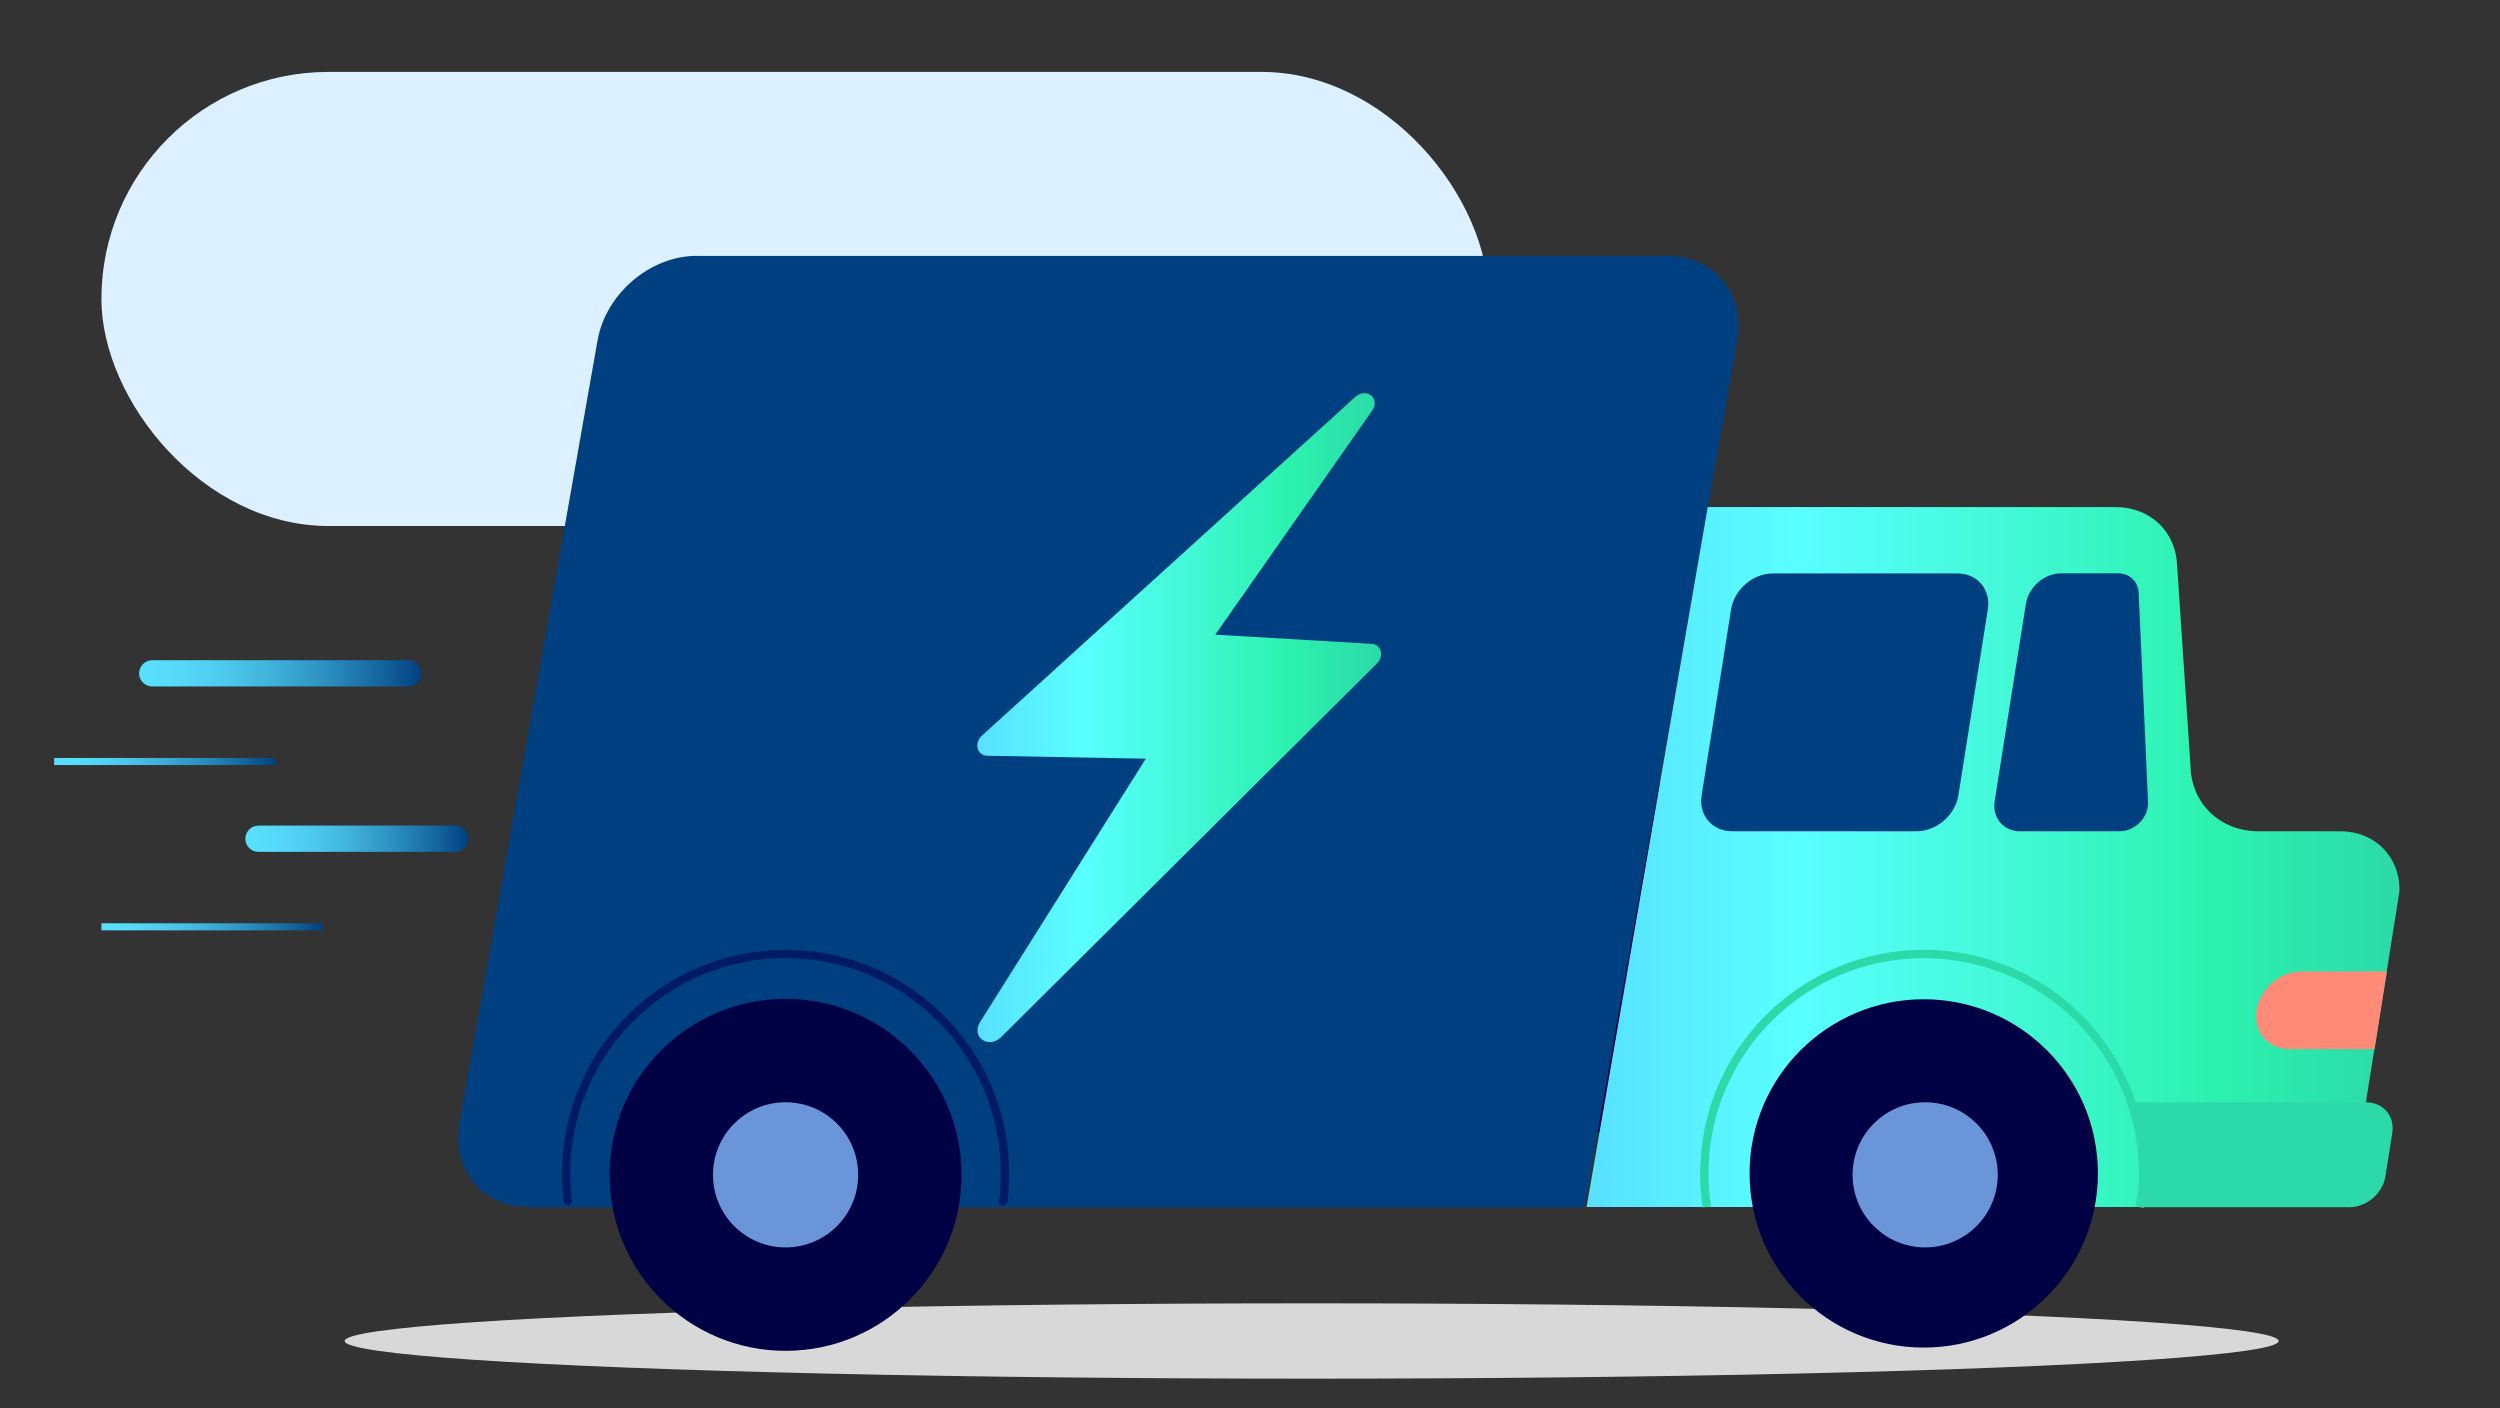<?xml version="1.0" encoding="utf-8"?>
<svg id="Layer_1" xmlns="http://www.w3.org/2000/svg" width="300" height="169" xmlns:xlink="http://www.w3.org/1999/xlink" viewBox="0 0 300 169">
  <rect x="0" y="0" width="300" height="169" fill="#333333" stroke="none"/>
  <defs>
    <linearGradient id="linear-gradient" x1="16.69" y1="80.8" x2="50.55" y2="80.8" gradientUnits="userSpaceOnUse">
      <stop offset="0" stop-color="#59e0ff" />
      <stop offset=".13" stop-color="#56dafa" />
      <stop offset=".29" stop-color="#4dcbee" />
      <stop offset=".47" stop-color="#3fb2da" />
      <stop offset=".67" stop-color="#2b8ebf" />
      <stop offset=".87" stop-color="#13629b" />
      <stop offset="1" stop-color="#004081" />
    </linearGradient>
    <linearGradient id="linear-gradient-2" x1="6.5" y1="91.38" x2="33.05" y2="91.38" xlink:href="#linear-gradient" />
    <linearGradient id="linear-gradient-3" x1="29.45" y1="100.65" x2="56.22" y2="100.65" xlink:href="#linear-gradient" />
    <linearGradient id="linear-gradient-4" x1="12.17" y1="111.22" x2="38.72" y2="111.22" xlink:href="#linear-gradient" />
    <linearGradient id="New_Gradient_Swatch_copy" x1="117.28" y1="86.1" x2="165.75" y2="86.1" gradientUnits="userSpaceOnUse">
      <stop offset="0" stop-color="#59e0ff" />
      <stop offset=".26" stop-color="#59ffff" />
      <stop offset=".77" stop-color="#2cf2ae" />
      <stop offset="1" stop-color="#2cd9a8" />
    </linearGradient>
    <linearGradient id="New_Gradient_Swatch_copy-2" x1="190.4" y1="102.84" x2="287.95" y2="102.84" xlink:href="#New_Gradient_Swatch_copy" />
  </defs>
  <rect x="12.17" y="8.63" width="166.46" height="54.49" rx="27.25" ry="27.25" style="fill: #dcf0ff;" />
  <line x1="18.27" y1="80.8" x2="48.98" y2="80.8" style="fill: none; stroke: url(#linear-gradient); stroke-linecap: round; stroke-linejoin: round; stroke-width: 3.15px;" />
  <line x1="6.5" y1="91.38" x2="33.05" y2="91.38" style="fill: none; stroke: url(#linear-gradient-2); stroke-miterlimit: 10; stroke-width: .85px;" />
  <line x1="31.02" y1="100.65" x2="54.65" y2="100.65" style="fill: none; stroke: url(#linear-gradient-3); stroke-linecap: round; stroke-linejoin: round; stroke-width: 3.15px;" />
  <line x1="12.17" y1="111.22" x2="38.72" y2="111.22" style="fill: none; stroke: url(#linear-gradient-4); stroke-miterlimit: 10; stroke-width: .85px;" />
  <rect x="171.05" y="94.25" width="51.54" height="41.6" style="fill: #000045;" />
  <ellipse cx="157.4" cy="160.92" rx="116.04" ry="4.52" style="fill: #d8d8d9;" />
  <path d="M83.62,30.71h116.51c5.59,0,9.33,4.53,8.34,10.13l-18.34,104.02H63.49c-5.59,0-9.33-4.53-8.34-10.13l16.56-93.9c.99-5.59,6.32-10.13,11.91-10.13Z" style="fill: #004081;" />
  <path d="M162.63,47.64l-44.76,40.6c-1.02,.92-.64,2.42,.61,2.45l19.02,.35-19.88,31.59c-1.11,1.77,.92,3.29,2.48,1.86l45.05-44.79c1-.91,.65-2.38-.57-2.44l-18.75-1.1,18.82-26.87c1.04-1.48-.68-2.87-2.03-1.64Z" style="fill: url(#New_Gradient_Swatch_copy);" />
  <path d="M115.39,140.98c0,11.66-9.46,21.12-21.12,21.12-11.66,0-21.12-9.46-21.12-21.12s9.46-21.12,21.12-21.12,21.12,9.46,21.12,21.12Z" style="fill: #000045;" />
  <circle cx="94.27" cy="140.98" r="8.71" style="fill: #6a95d8;" />
  <path d="M262.87,92.06l-1.62-24.28c-.17-4.03-3.26-6.93-7.37-6.93h-48.95l-14.54,83.99h91.52l6.03-37.91c.08-4.11-2.95-7.18-7.1-7.18h-9.81c-4.56,0-7.98-3.22-8.17-7.69Z" style="fill: url(#New_Gradient_Swatch_copy-2);" />
  <path d="M207.84,99.75h22.16c2.39,0,4.63-1.93,5.01-4.32l3.53-22.3c.38-2.39-1.25-4.32-3.64-4.32h-22.16c-2.39,0-4.63,1.93-5.01,4.32l-3.53,22.3c-.38,2.39,1.25,4.32,3.64,4.32Z" style="fill: #004081;" />
  <path d="M242.43,99.75h11.95c1.83,0,3.47-1.68,3.39-3.47l-1.13-25.16c-.06-1.35-1.09-2.32-2.47-2.32h-6.84c-2.01,0-3.9,1.63-4.22,3.65l-3.75,23.66c-.32,2.01,1.05,3.65,3.07,3.65Z" style="fill: #004081;" />
  <path d="M274.71,125.89h10.24l1.48-9.32h-10.24c-2.57,0-4.99,2.09-5.4,4.66h0c-.41,2.57,1.35,4.66,3.92,4.66Z" style="fill: #ff8a78;" />
  <path d="M281.96,144.86h-25.2c.76-3.95,.41-8.19-.48-12.58h27.67c2.05,0,3.45,1.66,3.12,3.71l-.82,5.16c-.32,2.05-2.25,3.71-4.3,3.71Z" style="fill: #2cd9a8;" />
  <path d="M204.82,144.83c-.2-1.31-.3-2.65-.3-4.02,0-14.54,11.79-26.33,26.33-26.33,14.54,0,26.33,11.79,26.33,26.33,0,1.6-.14,2.52-.42,4.04" style="fill: none; stroke: #2cd9a8; stroke-miterlimit: 10;" />
  <circle cx="230.85" cy="140.81" r="20.9" style="fill: #000045;" />
  <path d="M68.14,144.1c-.13-1.08-.2-2.18-.2-3.29,0-14.54,11.79-26.33,26.33-26.33,14.54,0,26.33,11.79,26.33,26.33,0,1.14-.07,2.27-.21,3.38" style="fill: none; stroke: #001b63; stroke-linecap: round; stroke-miterlimit: 10;" />
  <circle cx="231.02" cy="140.98" r="8.71" style="fill: #6a95d8;" />
</svg>
